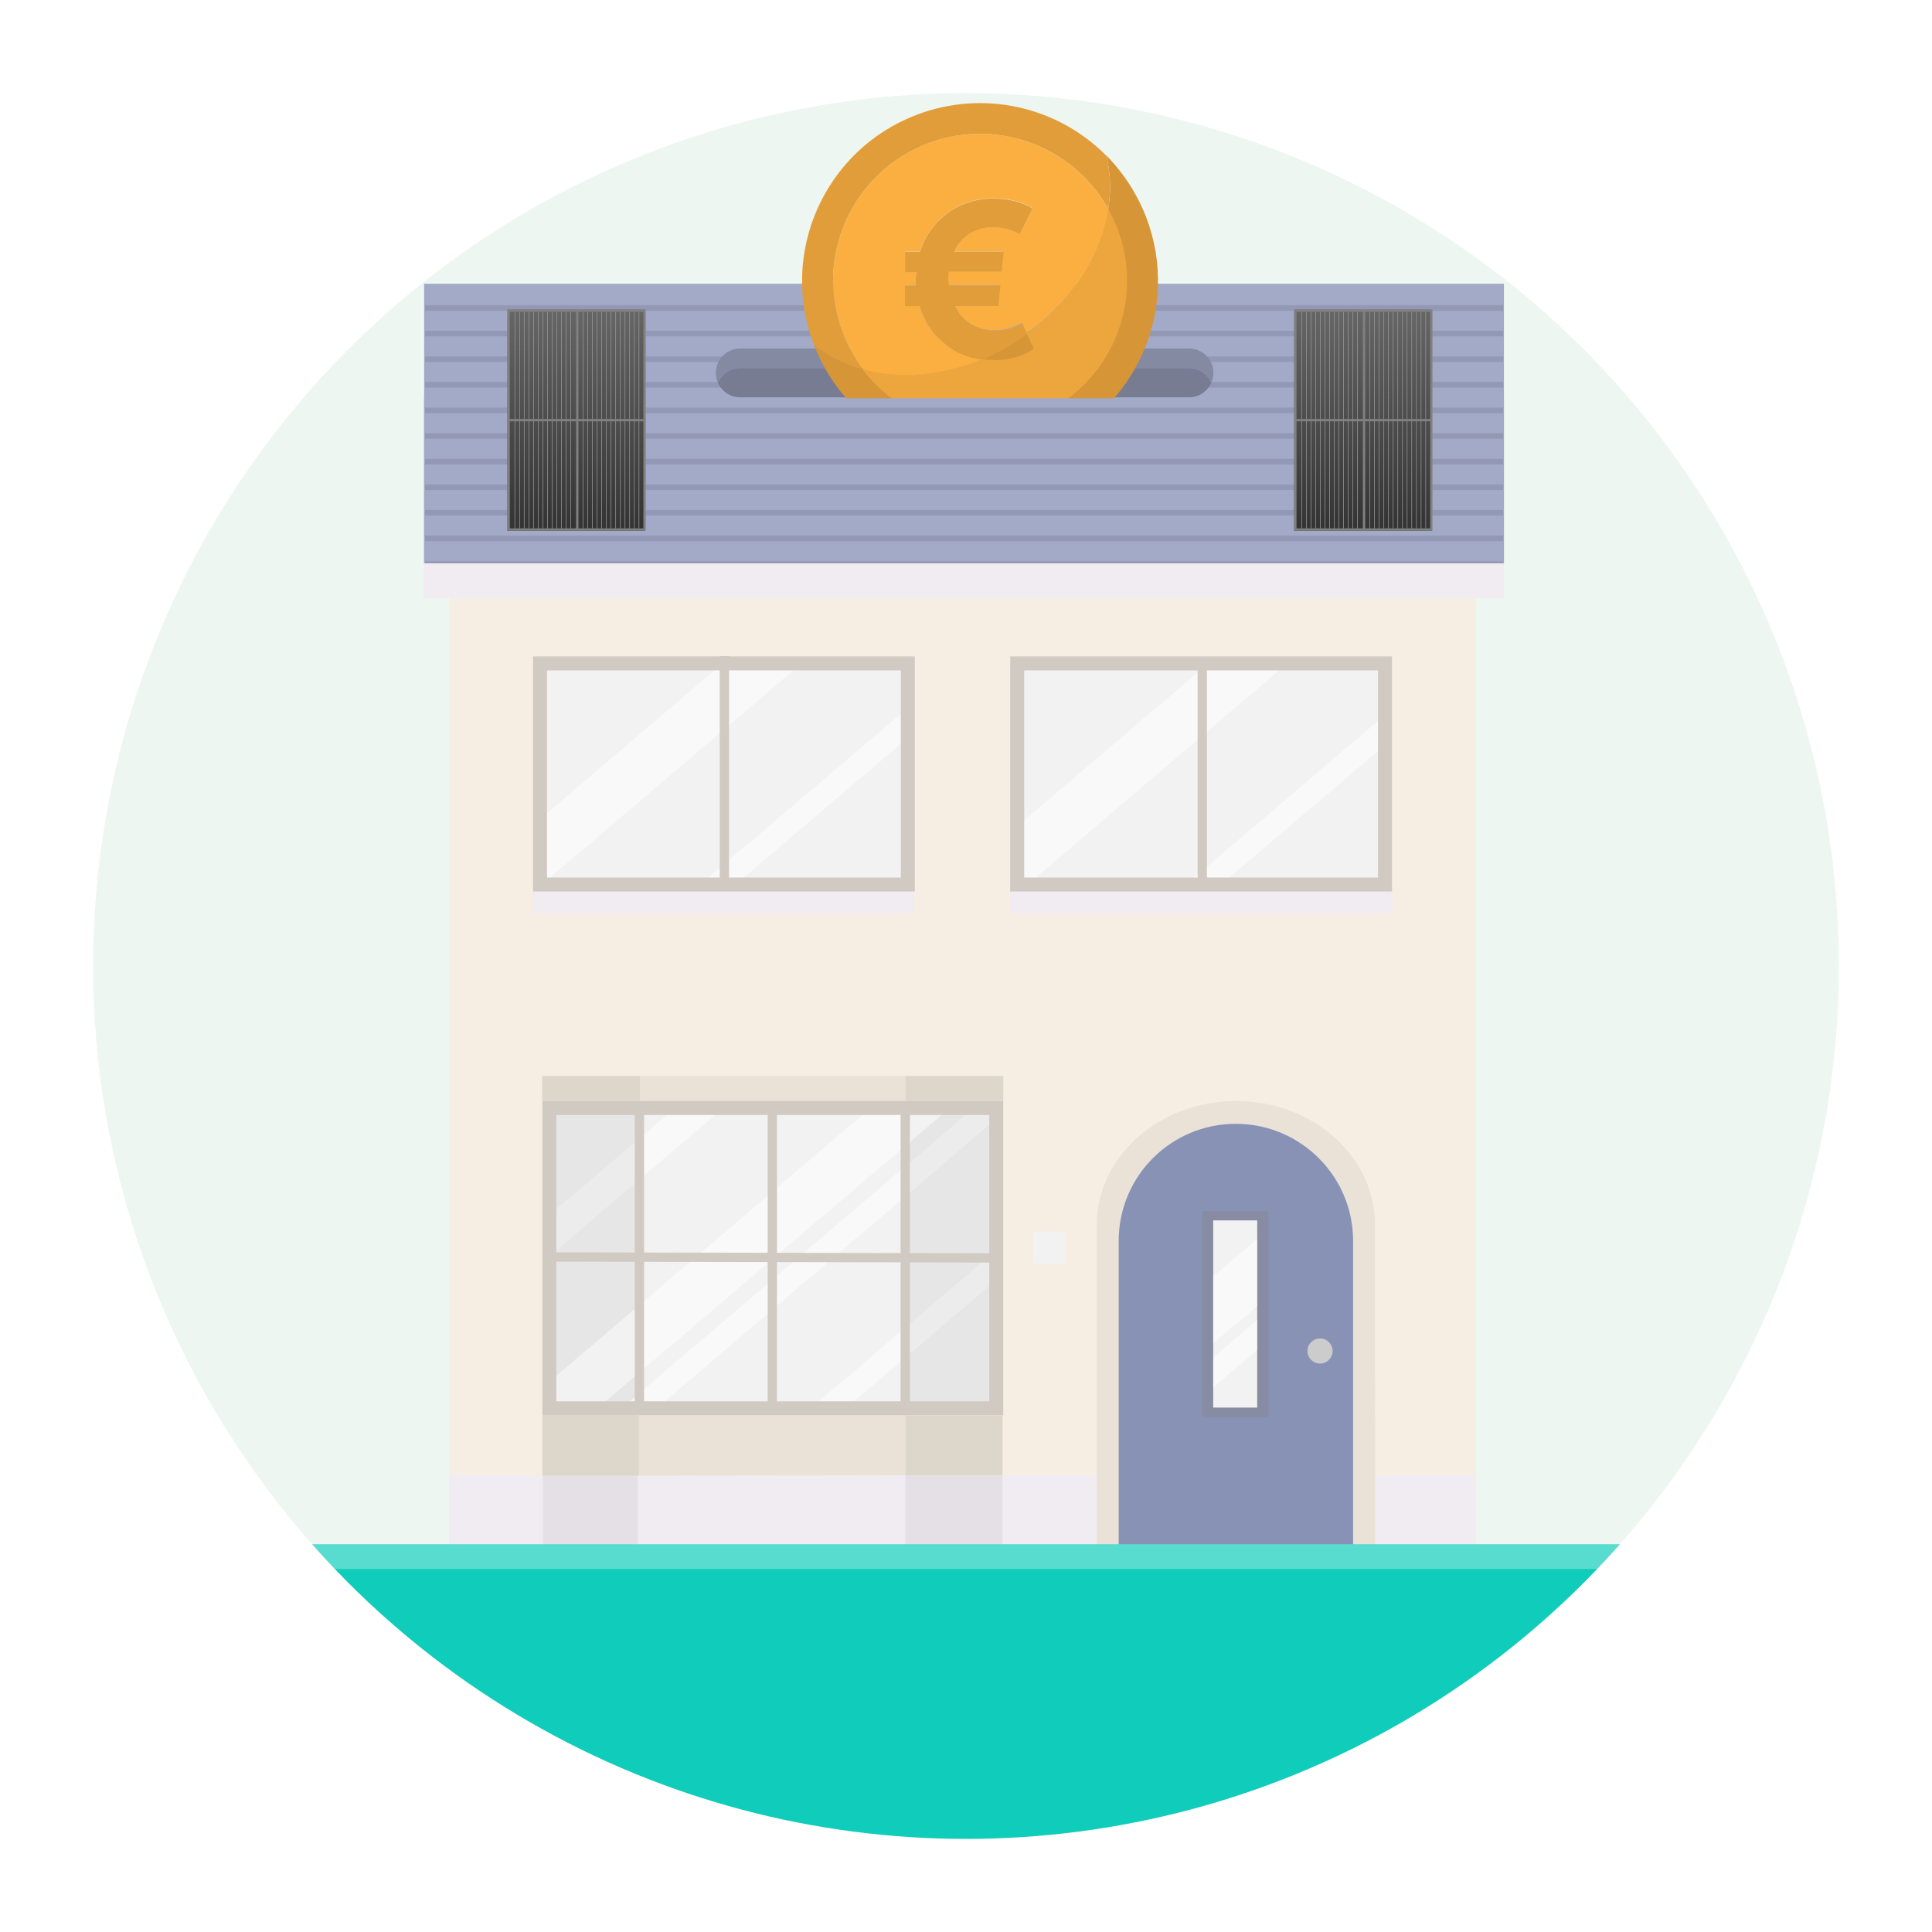 <svg xmlns="http://www.w3.org/2000/svg" xmlns:xlink="http://www.w3.org/1999/xlink" id="Laag_1" x="0px" y="0px" style="enable-background:new 0 0 830 830" version="1.1" viewBox="0 0 830 830" xml:space="preserve">
    <style type="text/css">
        .st0{fill:#EEF6F2;} .st1{clip-path:url(#SVGID_2_);fill:#A3AAC8;} .st2{clip-path:url(#SVGID_2_);fill:none;stroke:#9399B4;stroke-width:2.42;stroke-miterlimit:10;} .st3{clip-path:url(#SVGID_2_);fill:#777C92;} .st4{clip-path:url(#SVGID_2_);fill:#848AA2;} .st5{clip-path:url(#SVGID_2_);} .st6{fill:#D69537;} .st7{fill:#EDA63D;} .st8{fill:#FAAF40;} .st9{fill:#E19D3A;} .st10{clip-path:url(#SVGID_2_);fill:#F6EEE2;} .st11{clip-path:url(#SVGID_2_);fill:#F1ECF1;} .st12{clip-path:url(#SVGID_2_);fill:#EAE2D7;} .st13{clip-path:url(#SVGID_2_);fill:#8792B5;} .st14{clip-path:url(#SVGID_2_);fill:#878CA3;} .st15{clip-path:url(#SVGID_2_);fill:#F2F2F2;} .st16{clip-path:url(#SVGID_2_);fill:#CCCCCC;} .st17{opacity:0.5;clip-path:url(#SVGID_2_);fill:#FFFFFF;enable-background:new ;} .st18{clip-path:url(#SVGID_2_);fill:#E6E6E6;} .st19{opacity:0.5;clip-path:url(#SVGID_2_);fill:#F2F2F2;enable-background:new ;} .st20{clip-path:url(#SVGID_2_);fill:none;stroke:#D1CAC3;stroke-width:4;stroke-miterlimit:10;} .st21{clip-path:url(#SVGID_2_);fill:#E5E0E5;} .st22{clip-path:url(#SVGID_2_);fill:#DDD6CB;} .st23{clip-path:url(#SVGID_2_);fill:#D1CAC3;} .st24{fill:#A3AAC8;} .st25{fill:none;stroke:#9399B4;stroke-width:2.42;stroke-miterlimit:10;} .st26{clip-path:url(#SVGID_2_);fill:#57DCCF;} .st27{clip-path:url(#SVGID_2_);fill:#0fcdba;} .st28{fill:url(#SVGID_3_);} .st29{fill:none;stroke:#999999;stroke-width:0.25;stroke-miterlimit:10;} .st30{fill:none;stroke:#808080;stroke-miterlimit:10;} .st31{fill:#808080;} .st32{fill:url(#SVGID_4_);} #coin { animation-name: turn; animation-duration: 2.5s; animation-iteration-count: infinite; animation-timing-function: ease-in-out; position: relative; transform-origin: center center; } @keyframes turn { 0% { opacity: 0; transform: scale(0.1) translate(0x,-400px) rotateY(0deg); } 40% { opacity: 0; transform: scale(0.1) translate(0x,-400px) rotateY(0deg); } 60% { opacity: 1; transform: scale(1) translate(0px,-35px) rotateY(1080deg); } 100% { opacity: 1; transform: scale(0.9) translate(0px,170px) rotateY(1080deg); } } #huis { transform: scale(1); transform-origin: center bottom; }
    </style>
    <g id="Layer_1">
        <circle cx="415" cy="415" r="375" class="st0"/>
    </g>
    <g>
        <defs>
            <circle id="SVGID_1_" cx="415" cy="415" r="375"/>
        </defs>
        <clipPath id="SVGID_2_">
            <use style="overflow:visible" xlink:href="#SVGID_1_"/>
        </clipPath>
        <g id="huis">
            <rect width="463.9" height="120.1" x="182.2" y="121.9" class="st1"/>
            <line x1="182.6" x2="645.8" y1="132.3" y2="132.3" class="st2"/>
            <line x1="182.6" x2="645.8" y1="143.3" y2="143.3" class="st2"/>
            <line x1="182.6" x2="645.8" y1="154.3" y2="154.3" class="st2"/>
            <line x1="182.6" x2="645.8" y1="165.3" y2="165.3" class="st2"/>
            <path d="M520.4,164.4c-1.7,3.8-5.4,6.3-9.6,6.3H318c-4.2,0-7.9-2.5-9.6-6.3c1.7-3.8,5.4-6.3,9.6-6.3h192.7
		C515,158.1,518.7,160.5,520.4,164.4z" class="st3"/>
            <path d="M521.3,160.2c0,1.4-0.3,2.9-0.9,4.2c-1.7-3.8-5.4-6.3-9.6-6.3H318c-4.2,0-7.9,2.5-9.6,6.3
		c-2.3-5.3,0.1-11.5,5.4-13.8c1.3-0.6,2.8-0.9,4.2-0.9h192.7C516.6,149.7,521.3,154.4,521.3,160.2L521.3,160.2z" class="st4"/>
            <g id="coin" class="st5">
                <path d="M475.3,66.8c1.8,7.5,2.1,15.3,0.8,22.9c-3.2,20.4-16.3,41.1-37.3,55.4c-22,15-47.4,19.3-68.1,13.7
			c-7.7-2-14.8-5.6-21-10.6c15.2,39.4,59.4,59,98.8,43.9s59-59.4,43.9-98.8C488.5,83.3,482.7,74.3,475.3,66.8z" class="st6"/>
                <path id="poop" d="M484.2,120.6c0,34.9-28.3,63.2-63.2,63.2c-19.8,0-38.4-9.3-50.4-25.1c20.7,5.6,46.1,1.3,68.1-13.7
			c21-14.3,34.1-35,37.3-55.4C481.4,99.1,484.2,109.8,484.2,120.6z" class="st7"/>
                <path d="M476.1,89.7c-17.1-30.4-55.6-41.2-86-24.1s-41.2,55.6-24.1,86c1.4,2.5,3,4.9,4.7,7.2
			c15.5,4.2,33.7,2.8,51.1-4.4c-12.7-1.6-23.2-10.7-26.6-23h-6.4v-8.7h4.8c-0.2-0.9-0.2-1.8-0.2-2.8c0-1,0.1-2.2,0.2-3.1h-4.8V108
			h6.5c4.2-13.6,16.9-22.9,31.2-22.8c7.7,0,13.4,1.9,17.1,4.3l-5.5,11c-3.5-1.9-7.3-2.9-11.3-3c-7.6,0-14,4.1-16.8,10.4H431
			l-0.9,8.8h-22.7c-0.1,1-0.2,1.9-0.2,3c0,1,0.1,1.9,0.3,2.9h22.1l-0.9,8.7h-18.6c2.9,6.4,9.1,10.6,17,10.6c4.1,0,8.2-1.1,11.7-3.2
			l2.1,4.5C460.7,129.2,473,109.3,476.1,89.7z" class="st8"/>
                <path d="M421.7,154.3c1.9,0.3,3.7,0.4,5.6,0.4c8,0,14.5-2.8,16.8-5l-3-6.4c-0.8,0.6-1.6,1.1-2.4,1.7
			C433.4,148.7,427.7,151.8,421.7,154.3z" class="st6"/>
                <path d="M427.3,142c-7.9,0-14.2-4.2-17-10.6h18.6l0.9-8.7h-22.1c-0.2-0.9-0.3-1.9-0.3-2.9c0-1,0.1-2,0.2-3h22.7
			l0.9-8.8h-21.2c2.8-6.3,9.1-10.4,16.8-10.4c4,0.1,7.8,1.1,11.3,3l5.5-11c-3.7-2.4-9.5-4.3-17.1-4.3c-14.3-0.1-27,9.1-31.2,22.8
			h-6.5v8.8h4.8c-0.1,0.9-0.2,2-0.2,3.1c0,0.9,0,1.9,0.2,2.8h-4.8v8.7h6.4c3.5,12.3,14,21.4,26.6,23c6-2.5,11.7-5.6,17.1-9.3
			c0.8-0.6,1.6-1.1,2.4-1.7l-2.1-4.6C435.5,141,431.4,142,427.3,142z" class="st9"/>
                <path d="M476.1,89.7c-17.1-30.4-55.6-41.2-86-24.1s-41.2,55.6-24.1,86c1.4,2.5,3,4.9,4.7,7.2c-7.7-2-14.8-5.6-21-10.6
			c-15.2-39.4,4.5-83.7,43.9-98.8c28.3-10.9,60.4-4,81.7,17.5C477.1,74.3,477.3,82.1,476.1,89.7z" class="st9"/>
            </g>
            <rect width="441" height="490.9" x="193" y="175.9" class="st10"/>
            <polygon points="634,633.7 634,666.8 193,666.8 193,633.7 	" class="st11"/>
            <path d="M590.7,525.7c-0.3-29.2-26.9-52.7-59.7-52.7s-59.5,23.6-59.8,52.7l0,0v141.2h119.6L590.7,525.7L590.7,525.7z" class="st12"/>
            <path d="M581.3,533.1c0-27.8-22.6-50.3-50.4-50.3c-27.8,0-50.3,22.5-50.3,50.3l0,0v133.7h100.7L581.3,533.1
		L581.3,533.1z" class="st13"/>
            <rect width="28.4" height="88.5" x="516.5" y="520.3" class="st14"/>
            <rect width="18.9" height="80.4" x="521.2" y="524.3" class="st15"/>
            <circle cx="567.1" cy="580.4" r="5.4" class="st16"/>
            <rect width="114.8" height="128.3" x="274.4" y="476.4" class="st15"/>
            <polygon points="389.2,476 389.2,500.8 274.4,598.7 274.4,476 	" class="st15"/>
            <polygon points="282.5,604.7 389.2,513.8 389.2,604.7 	" class="st15"/>
            <polygon points="310.8,476 274.4,507 274.4,489.3 289.9,476 	" class="st17"/>
            <polygon points="274.4,476.4 274.4,540 236.2,539.9 236.2,476.4 	" class="st18"/>
            <polygon points="389.2,476 389.2,492.1 274.4,589.9 274.4,560.9 374,476 	" class="st17"/>
            <polygon points="540.1,532.2 540.1,561.1 521.2,577.2 521.2,548.3 	" class="st17"/>
            <polygon points="427.3,540.5 427.3,604.7 389.2,604.7 389.2,540.4 423.9,540.5 	" class="st18"/>
            <polygon points="389.2,500.8 389.2,513.8 282.5,604.7 274.4,604.7 274.4,598.7 	" class="st17"/>
            <polygon points="540.1,567 540.1,580 521.2,596.1 521.2,583.2 	" class="st17"/>
            <polygon points="427.3,476.4 427.3,540.5 423.9,540.5 389.2,540.4 389.2,476.4 	" class="st18"/>
            <polygon points="274.4,540 274.4,604.7 236.2,604.7 236.2,539.9 	" class="st18"/>
            <polygon points="274.4,489.3 274.4,507 236.2,539.6 236.2,521.8 	" class="st19"/>
            <polygon points="274.4,560.9 274.4,589.9 257,604.7 237.1,604.7 236.2,603.7 236.2,593.4 	" class="st15"/>
            <polygon points="407.6,476.4 389.2,492.1 389.2,476.4 	" class="st15"/>
            <polygon points="274.4,598.7 274.4,604.7 267.3,604.7 	" class="st15"/>
            <polygon points="427.3,476.4 427.3,481.2 389.2,513.8 389.2,500.8 417.9,476.4 	" class="st19"/>
            <polygon points="427.3,537.6 427.3,550.5 389.2,583 389.2,570.1 423.9,540.5 	" class="st19"/>
            <polygon points="389.2,570.1 389.2,583 363.8,604.7 348.6,604.7 	" class="st17"/>
            <line x1="331.8" x2="331.8" y1="476" y2="604.3" class="st20"/>
            <line x1="274.7" x2="274.7" y1="475.7" y2="604" class="st20"/>
            <line x1="388.9" x2="388.9" y1="476.4" y2="604.7" class="st20"/>
            <polyline points="233.5,540 331.5,540.2 429.4,540.4 	" class="st20"/>
            <rect width="40.8" height="30" x="233.2" y="634" class="st21"/>
            <rect width="42.1" height="10.8" x="232.9" y="462.2" class="st22"/>
            <rect width="114" height="10.8" x="275" y="462.2" class="st12"/>
            <rect width="42" height="10.8" x="389" y="462.2" class="st22"/>
            <rect width="156.7" height="95.9" x="232.9" y="283.3" class="st15"/>
            <rect width="156.7" height="95.9" x="438.1" y="283.3" class="st15"/>
            <rect width="163.9" height="10.1" x="229" y="382.5" class="st11"/>
            <rect width="164.2" height="10.1" x="434" y="382.5" class="st11"/>
            <polygon points="344.3,283.3 344.3,285.1 233.9,379.1 229.5,382.9 229.5,354 232.9,351.1 312.4,283.3 	" class="st17"/>
            <polygon points="389.5,304.5 389.5,317.4 317.1,379.1 301.9,379.1 	" class="st17"/>
            <polygon points="552.9,283.3 552.9,285.1 442.6,379.1 438.1,382.9 438.1,354 521.1,283.3 	" class="st17"/>
            <polygon points="594.8,307.3 594.8,320.3 525.7,379.1 510.5,379.1 	" class="st17"/>
            <line x1="311.2" x2="311.2" y1="281.9" y2="382.5" class="st20"/>
            <line x1="516.5" x2="516.5" y1="283.5" y2="380.5" class="st20"/>
            <rect width="41.5" height="26" x="233" y="608" class="st22"/>
            <polygon points="389,608.1 389,633.7 274.5,634 274.5,608.4 274.5,608.1 	" class="st12"/>
            <rect width="41.7" height="25.7" x="389" y="608.1" class="st22"/>
            <rect width="41.7" height="30" x="389" y="633.9" class="st21"/>
            <path d="M425,479v123H239V479H425 M431,473H233v135h198V473z" class="st23"/>
            <rect width="14" height="14" x="444" y="529" class="st15"/>
            <path d="M387,288v89H235v-89H387 M393,282H229v101h164V282z" class="st23"/>
            <path d="M592,288v89H440v-89H592 M598,282H434v101h164V282z" class="st23"/>
            <g class="st5">
                <rect width="463.9" height="70.9" x="182.2" y="171.1" class="st24"/>
                <line x1="182.6" x2="645.8" y1="176.3" y2="176.3" class="st25"/>
                <line x1="182.6" x2="645.8" y1="187.3" y2="187.3" class="st25"/>
                <line x1="182.6" x2="645.8" y1="198.3" y2="198.3" class="st25"/>
                <line x1="182.6" x2="645.8" y1="209.3" y2="209.3" class="st25"/>
                <line x1="182.6" x2="645.8" y1="220.3" y2="220.3" class="st25"/>
                <line x1="182.6" x2="645.8" y1="231.3" y2="231.3" class="st25"/>
            </g>
            <line x1="182.6" x2="645.8" y1="242.3" y2="242.3" class="st2"/>
            <line x1="182.6" x2="645.8" y1="253.3" y2="253.3" class="st2"/>
            <rect width="464" height="15" x="182" y="242" class="st11"/>
        </g>
        <g>
            <linearGradient id="SVGID_3_" x1="247.5" x2="247.5" y1="604" y2="699" gradientTransform="matrix(1 0 0 -1 0 832)" gradientUnits="userSpaceOnUse">
                <stop offset="0" style="stop-color:#333333"/>
                <stop offset="1" style="stop-color:#666666"/>
            </linearGradient>
            <rect width="59" height="95" x="218" y="133" class="st28"/>
            <line x1="221.2" x2="221.2" y1="134" y2="227" class="st29"/>
            <line x1="223.2" x2="223.2" y1="134" y2="227" class="st29"/>
            <line x1="225.2" x2="225.2" y1="134" y2="227" class="st29"/>
            <line x1="227.2" x2="227.2" y1="134" y2="227" class="st29"/>
            <line x1="229.2" x2="229.2" y1="134" y2="227" class="st29"/>
            <line x1="231.2" x2="231.2" y1="134" y2="227" class="st29"/>
            <line x1="233.2" x2="233.2" y1="134" y2="227" class="st29"/>
            <line x1="235.2" x2="235.2" y1="134" y2="227" class="st29"/>
            <line x1="237.2" x2="237.2" y1="134" y2="227" class="st29"/>
            <line x1="239.2" x2="239.2" y1="134" y2="227" class="st29"/>
            <line x1="241.2" x2="241.2" y1="134" y2="227" class="st29"/>
            <line x1="243.2" x2="243.2" y1="134" y2="227" class="st29"/>
            <line x1="245.2" x2="245.2" y1="134" y2="227" class="st29"/>
            <line x1="250.5" x2="250.5" y1="134" y2="227" class="st29"/>
            <line x1="252.5" x2="252.5" y1="134" y2="227" class="st29"/>
            <line x1="254.5" x2="254.5" y1="134" y2="227" class="st29"/>
            <line x1="256.5" x2="256.5" y1="134" y2="227" class="st29"/>
            <line x1="258.5" x2="258.5" y1="134" y2="227" class="st29"/>
            <line x1="260.5" x2="260.5" y1="134" y2="227" class="st29"/>
            <line x1="262.5" x2="262.5" y1="134" y2="227" class="st29"/>
            <line x1="264.5" x2="264.5" y1="134" y2="227" class="st29"/>
            <line x1="266.5" x2="266.5" y1="134" y2="227" class="st29"/>
            <line x1="268.5" x2="268.5" y1="134" y2="227" class="st29"/>
            <line x1="270.5" x2="270.5" y1="134" y2="227" class="st29"/>
            <line x1="272.5" x2="272.5" y1="134" y2="227" class="st29"/>
            <line x1="274.5" x2="274.5" y1="134" y2="227" class="st29"/>
            <line x1="248" x2="248" y1="133.5" y2="227.5" class="st30"/>
            <line x1="276.5" x2="218.5" y1="180.5" y2="180.5" class="st30"/>
            <path d="M276.4,134v93H219v-93H276.4 M277.4,133H218v95h59.4V133z" class="st31"/>
        </g>
        <g>
            <linearGradient id="SVGID_4_" x1="585.5" x2="585.5" y1="604" y2="699" gradientTransform="matrix(1 0 0 -1 0 832)" gradientUnits="userSpaceOnUse">
                <stop offset="0" style="stop-color:#333333"/>
                <stop offset="1" style="stop-color:#666666"/>
            </linearGradient>
            <rect width="59" height="95" x="556" y="133" class="st32"/>
            <line x1="559.2" x2="559.2" y1="134" y2="227" class="st29"/>
            <line x1="561.2" x2="561.2" y1="134" y2="227" class="st29"/>
            <line x1="563.2" x2="563.2" y1="134" y2="227" class="st29"/>
            <line x1="565.2" x2="565.2" y1="134" y2="227" class="st29"/>
            <line x1="567.2" x2="567.2" y1="134" y2="227" class="st29"/>
            <line x1="569.2" x2="569.2" y1="134" y2="227" class="st29"/>
            <line x1="571.2" x2="571.2" y1="134" y2="227" class="st29"/>
            <line x1="573.2" x2="573.2" y1="134" y2="227" class="st29"/>
            <line x1="575.2" x2="575.2" y1="134" y2="227" class="st29"/>
            <line x1="577.2" x2="577.2" y1="134" y2="227" class="st29"/>
            <line x1="579.2" x2="579.2" y1="134" y2="227" class="st29"/>
            <line x1="581.2" x2="581.2" y1="134" y2="227" class="st29"/>
            <line x1="583.2" x2="583.2" y1="134" y2="227" class="st29"/>
            <line x1="588.5" x2="588.5" y1="134" y2="227" class="st29"/>
            <line x1="590.5" x2="590.5" y1="134" y2="227" class="st29"/>
            <line x1="592.5" x2="592.5" y1="134" y2="227" class="st29"/>
            <line x1="594.5" x2="594.5" y1="134" y2="227" class="st29"/>
            <line x1="596.5" x2="596.5" y1="134" y2="227" class="st29"/>
            <line x1="598.5" x2="598.5" y1="134" y2="227" class="st29"/>
            <line x1="600.5" x2="600.5" y1="134" y2="227" class="st29"/>
            <line x1="602.5" x2="602.5" y1="134" y2="227" class="st29"/>
            <line x1="604.5" x2="604.5" y1="134" y2="227" class="st29"/>
            <line x1="606.5" x2="606.5" y1="134" y2="227" class="st29"/>
            <line x1="608.5" x2="608.5" y1="134" y2="227" class="st29"/>
            <line x1="610.5" x2="610.5" y1="134" y2="227" class="st29"/>
            <line x1="612.5" x2="612.5" y1="134" y2="227" class="st29"/>
            <line x1="586" x2="586" y1="133.5" y2="227.5" class="st30"/>
            <line x1="614.5" x2="556.5" y1="180.5" y2="180.5" class="st30"/>
            <path d="M614.4,134v93H557v-93H614.4 M615.4,133H556v95h59.4V133z" class="st31"/>
        </g>
    </g>
    <path d="M724.9,674.1H103.1c0.1-2.7,1-5.2,2.5-7.4c1.4-2,3.7-3.2,6.1-3.3h604.4" class="st26"/>
    <path d="M716.2,793H111.8c-4.8,0-8.7-50.8-8.7-113c0-2,0-3.9,0-6h621.8" class="st27"/>
</svg>
